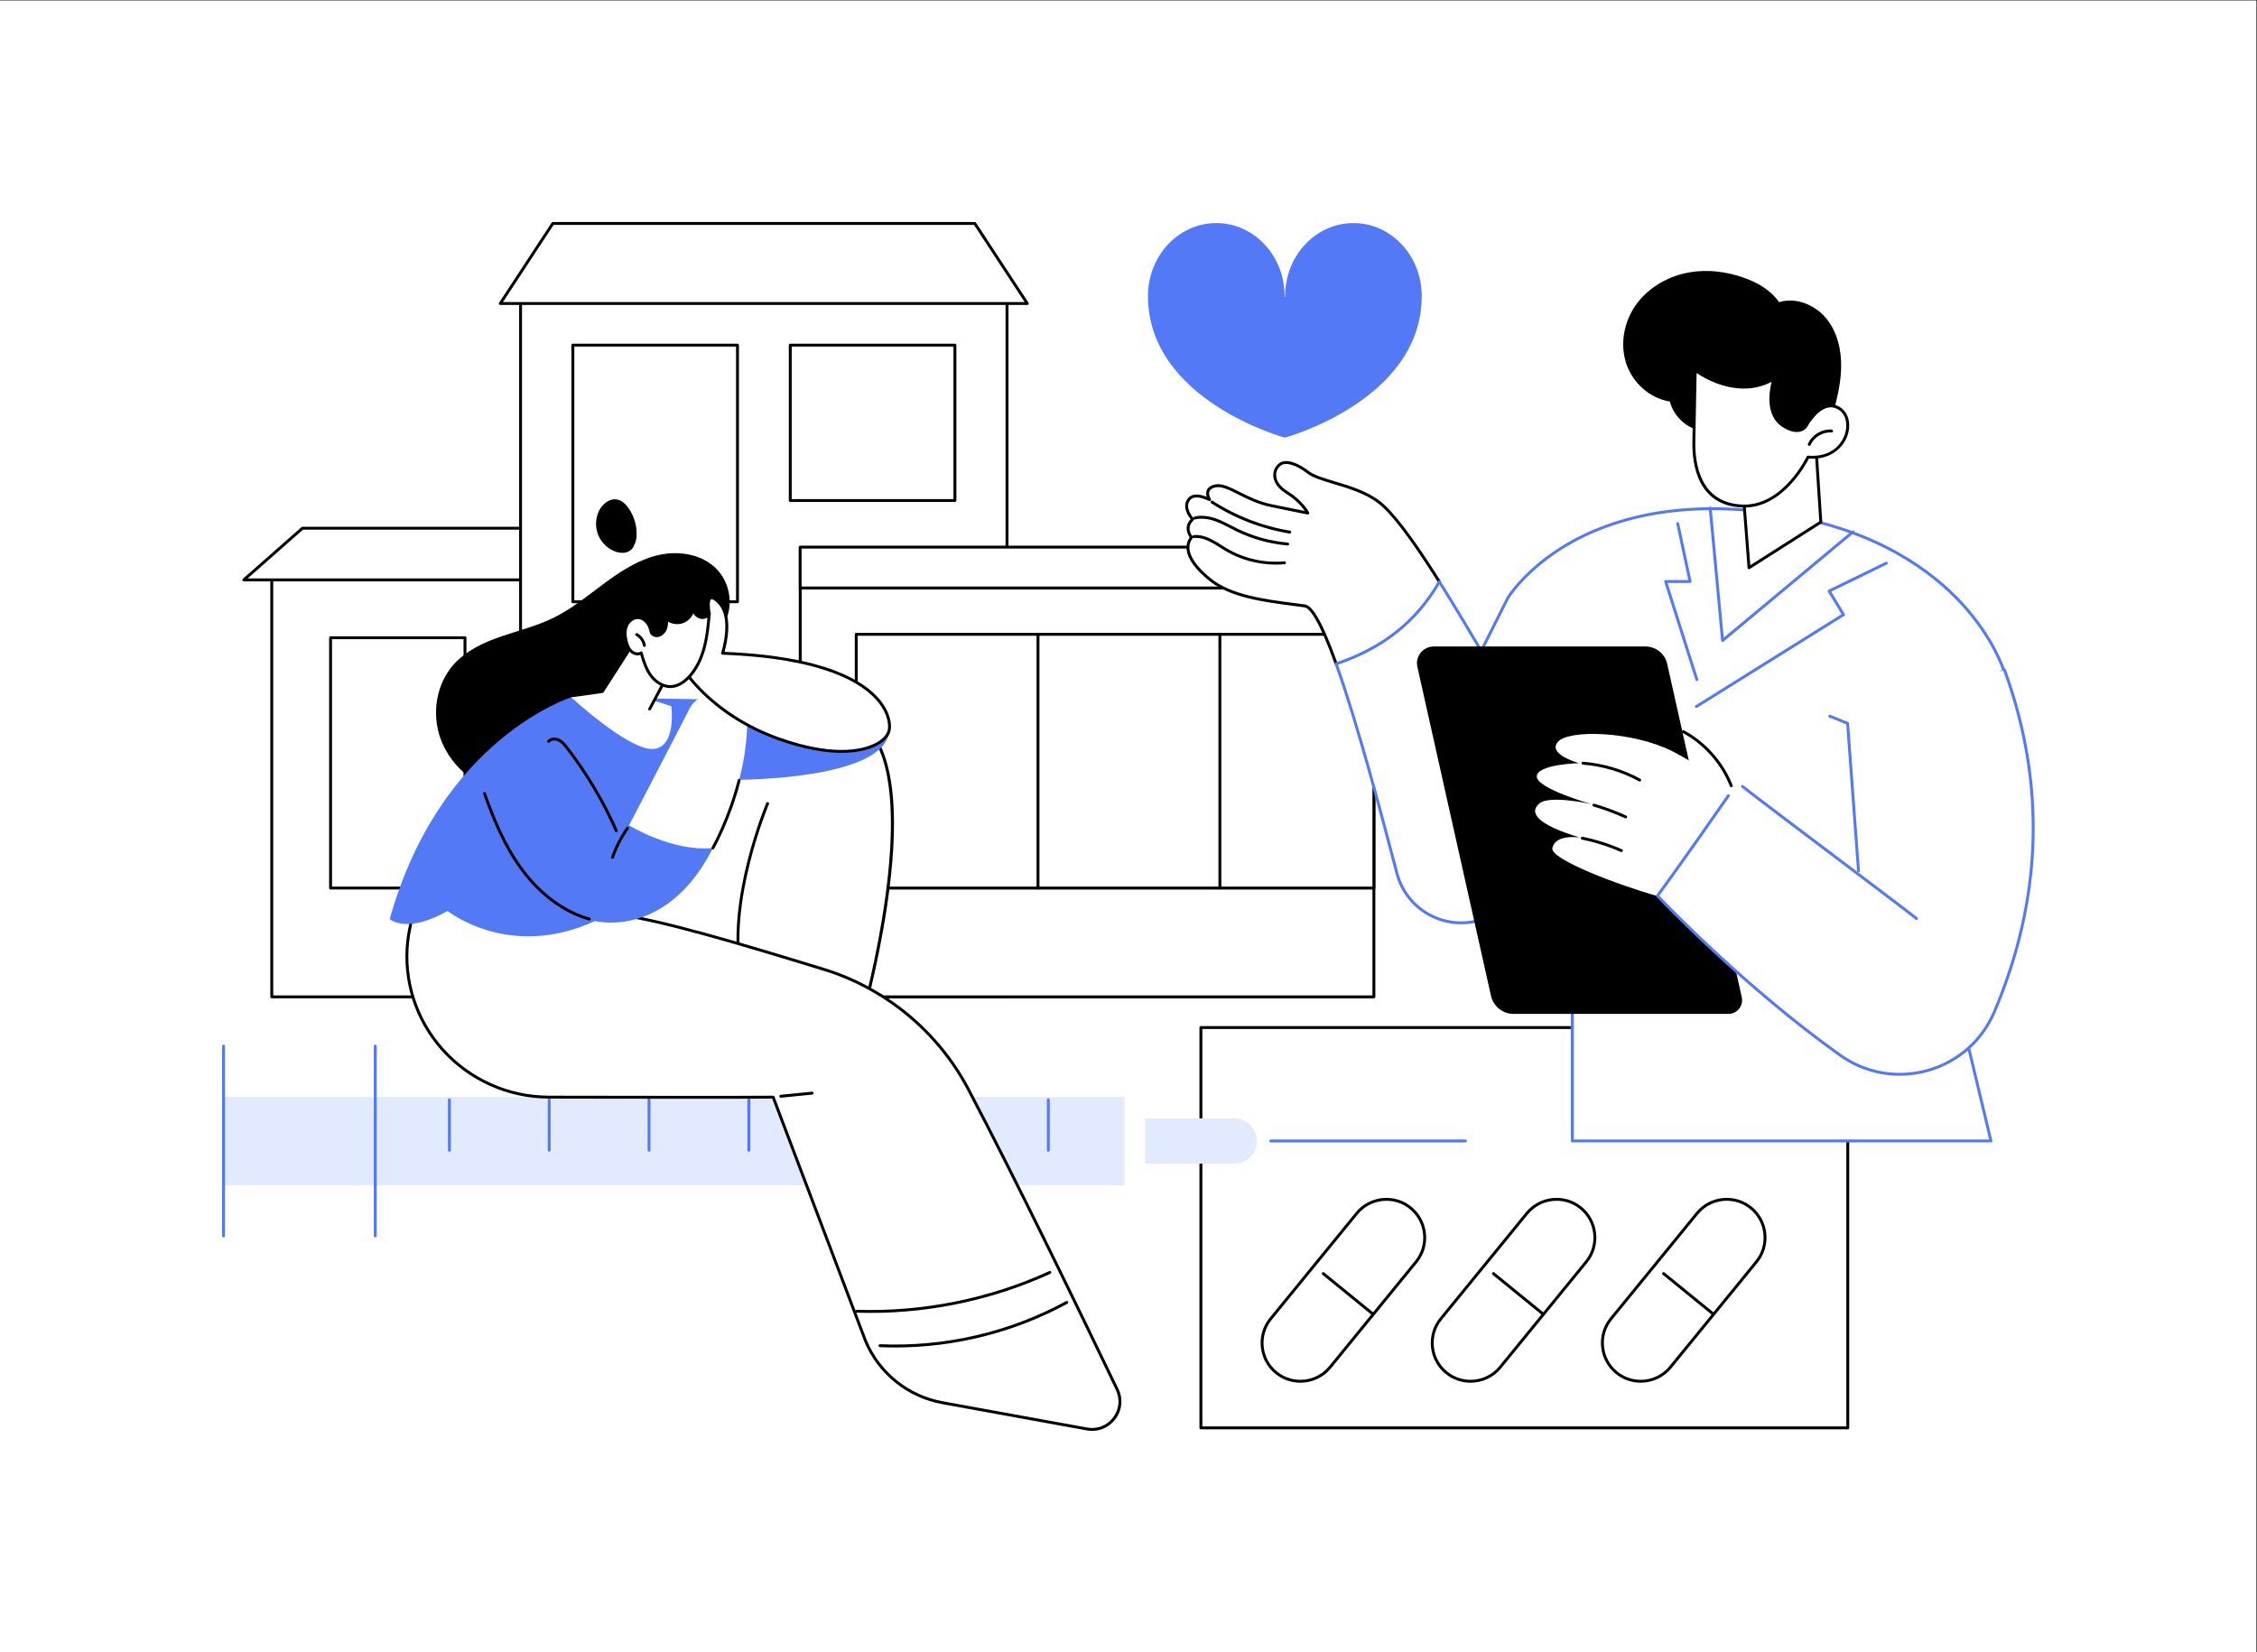 <?xml version="1.0" encoding="UTF-8" standalone="no"?> <svg xmlns:dc="http://purl.org/dc/elements/1.1/" xmlns:cc="http://creativecommons.org/ns#" xmlns:rdf="http://www.w3.org/1999/02/22-rdf-syntax-ns#" xmlns:svg="http://www.w3.org/2000/svg" xmlns="http://www.w3.org/2000/svg" viewBox="0 0 4553.333 3333.333" height="3333.333" width="4553.333" xml:space="preserve" id="svg2"><rect x="0" y="0" width="4553.333" height="3333.333" fill="#333333" stroke="none"/>  <defs id="defs6"></defs> <g transform="matrix(1.333,0,0,-1.333,0,3333.333)" id="g10"> <g transform="scale(0.1)" id="g12"> <g transform="scale(2.095)" id="g14"> <path id="path16" style="fill:#ffffff;fill-opacity:1;fill-rule:nonzero;stroke:none" d="M 16300,0 H 0 V 11932.6 H 16300 V 0"></path> </g> <g transform="scale(1.717)" id="g18"> <path id="path20" style="fill:#000000;fill-opacity:1;fill-rule:nonzero;stroke:none" d="m 10598.1,1989.62 h 5676.3 v 3503.62 h -5676.3 z m 5689.1,-25.63 h -5701.9 c -7,0 -12.8,5.71 -12.8,12.82 v 3529.25 c 0,7.1 5.8,12.81 12.8,12.81 h 5701.9 c 7.1,0 12.8,-5.71 12.8,-12.81 V 1976.81 c 0,-7.11 -5.7,-12.82 -12.8,-12.82"></path> </g> <path id="path22" style="fill:#ffffff;fill-opacity:1;fill-rule:nonzero;stroke:none" d="M 9961.46,9918 H 4113.07 v 6316.4 H 9961.46 V 9918"></path> <path id="path24" style="fill:#000000;fill-opacity:1;fill-rule:nonzero;stroke:none" d="m 4135.06,9940 h 5804.41 v 6272.4 H 4135.06 Z m 5826.41,-44 h -5848.4 c -12.16,0 -22,9.9 -22,22 v 6316.4 c 0,12.1 9.84,21.9 22,21.9 h 5848.4 c 12.15,0 21.99,-9.8 21.99,-21.9 V 9918 c 0,-12.1 -9.84,-22 -21.99,-22"></path> <path id="path26" style="fill:#ffffff;fill-opacity:1;fill-rule:nonzero;stroke:none" d="M 7037.27,11565 H 5003.03 v 3788.3 H 7037.27 V 11565"></path> <path id="path28" style="fill:#000000;fill-opacity:1;fill-rule:nonzero;stroke:none" d="m 5025.02,11587 h 1990.26 v 3744.3 H 5025.02 Z m 2012.26,-44 H 5003.03 c -12.16,0 -21.99,9.9 -21.99,22 v 3788.3 c 0,12.2 9.83,22 21.99,22 h 2034.25 c 12.15,0 21.99,-9.8 21.99,-22 V 11565 c 0,-12.1 -9.84,-22 -21.99,-22"></path> <g transform="scale(1.044)" id="g30"> <path id="path32" style="fill:#ffffff;fill-opacity:1;fill-rule:nonzero;stroke:none" d="M 8642.31,15550.7 H 3535.44 l 850.95,749.3 h 4255.92 v -749.3"></path> </g> <g transform="scale(1.045)" id="g34"> <path id="path36" style="fill:#000000;fill-opacity:1;fill-rule:nonzero;stroke:none" d="M 3586.61,15551.6 H 8610.1 v 706.3 H 4388.67 Z m 5044.53,-42.1 H 3530.87 c -8.75,0 -16.58,5.4 -19.68,13.6 -3.08,8.2 -0.79,17.5 5.79,23.2 l 849.83,748.4 c 3.84,3.4 8.8,5.3 13.91,5.3 h 4250.42 c 11.63,0 21.05,-9.4 21.05,-21 v -748.4 c 0,-11.7 -9.42,-21.1 -21.05,-21.1"></path> </g> <g transform="scale(1.259)" id="g38"> <path id="path40" style="fill:#ffffff;fill-opacity:1;fill-rule:nonzero;stroke:none" d="M 12108.7,7878.5 H 6259.55 V 16300 H 12108.7 V 7878.5"></path> </g> <g transform="scale(1.26)" id="g42"> <path id="path44" style="fill:#000000;fill-opacity:1;fill-rule:nonzero;stroke:none" d="M 6270.29,7887.52 H 12078.3 V 16265.1 H 6270.29 Z M 12095.8,7852.6 H 6252.84 c -9.65,0 -17.46,7.86 -17.46,17.46 v 8412.44 c 0,9.7 7.81,17.5 17.46,17.5 h 5842.96 c 9.6,0 17.4,-7.8 17.4,-17.5 V 7870.06 c 0,-9.6 -7.8,-17.46 -17.4,-17.46"></path> </g> <g transform="scale(1.214)" id="g46"> <path id="path48" style="fill:#ffffff;fill-opacity:1;fill-rule:nonzero;stroke:none" d="M 9196.68,13099.5 H 7143.57 V 16300 h 2053.11 v -3200.5"></path> </g> <g transform="scale(1.215)" id="g50"> <path id="path52" style="fill:#000000;fill-opacity:1;fill-rule:nonzero;stroke:none" d="m 7153.75,13103.1 h 2014.62 v 3160.7 H 7153.75 Z m 2032.72,-36.2 H 7135.65 c -10.01,0 -18.11,8.1 -18.11,18.1 v 3196.9 c 0,10 8.1,18.1 18.11,18.1 h 2050.82 c 10.04,0 18.11,-8.1 18.11,-18.1 V 13085 c 0,-10 -8.07,-18.1 -18.11,-18.1"></path> </g> <g transform="scale(1.214)" id="g54"> <path id="path56" style="fill:#ffffff;fill-opacity:1;fill-rule:nonzero;stroke:none" d="M 11907.9,14362 H 9854.82 v 1938 h 2053.08 v -1938"></path> </g> <g transform="scale(1.215)" id="g58"> <path id="path60" style="fill:#000000;fill-opacity:1;fill-rule:nonzero;stroke:none" d="m 9861.99,14364.2 h 2014.71 v 1899.6 H 9861.99 Z M 11894.8,14328 H 9843.88 c -9.95,0 -18.1,8.1 -18.1,18.1 v 1935.8 c 0,10 8.15,18.1 18.1,18.1 h 2050.92 c 10,0 18.1,-8.1 18.1,-18.1 v -1935.8 c 0,-10 -8.1,-18.1 -18.1,-18.1"></path> </g> <g transform="scale(1.327)" id="g62"> <path id="path64" style="fill:#ffffff;fill-opacity:1;fill-rule:nonzero;stroke:none" d="M 11120.2,16300 H 6306.64 l -599.49,-913.6 h 6012.55 l -599.5,913.6"></path> </g> <g transform="scale(1.328)" id="g66"> <path id="path68" style="fill:#000000;fill-opacity:1;fill-rule:nonzero;stroke:none" d="m 5732.03,15387.3 h 5945.07 l -577.1,879.6 H 6309.19 Z m 5975.77,-33.1 H 5701.36 c -6.09,0 -11.68,3.3 -14.58,8.7 -2.89,5.3 -2.62,11.8 0.73,16.9 l 598.88,912.7 c 3.06,4.7 8.27,7.5 13.85,7.5 h 4808.66 c 5.6,0 10.9,-2.8 13.9,-7.5 l 598.9,-912.7 c 3.3,-5.1 3.6,-11.6 0.7,-16.9 -2.9,-5.4 -8.5,-8.7 -14.6,-8.7"></path> </g> <path id="path70" style="fill:#ffffff;fill-opacity:1;fill-rule:nonzero;stroke:none" d="M 10973,9918 H 9180.84 v 3401.5 H 10973 V 9918"></path> <path id="path72" style="fill:#000000;fill-opacity:1;fill-rule:nonzero;stroke:none" d="M 9202.83,9940 H 10951 v 3357.5 H 9202.83 Z M 10973,9896 H 9180.83 c -12.15,0 -21.99,9.9 -21.99,22 v 3401.5 c 0,12.1 9.84,22 21.99,22 H 10973 c 12.2,0 22,-9.9 22,-22 V 9918 c 0,-12.1 -9.8,-22 -22,-22"></path> <g transform="scale(1.276)" id="g74"> <path id="path76" style="fill:#ffffff;fill-opacity:1;fill-rule:nonzero;stroke:none" d="M 16300,7774.63 H 9493.94 V 12627.1 H 16300 V 7774.63"></path> </g> <g transform="scale(1.277)" id="g78"> <path id="path80" style="fill:#000000;fill-opacity:1;fill-rule:nonzero;stroke:none" d="M 9501.13,7783.64 H 16265.5 V 12596.5 H 9501.13 Z m 6781.67,-34.45 H 9483.91 c -9.56,0 -17.23,7.75 -17.23,17.23 v 4847.28 c 0,9.6 7.67,17.3 17.23,17.3 h 6798.89 c 9.5,0 17.2,-7.7 17.2,-17.3 V 7766.42 c 0,-9.48 -7.7,-17.23 -17.2,-17.23"></path> </g> <g transform="scale(1.276)" id="g82"> <path id="path84" style="fill:#ffffff;fill-opacity:1;fill-rule:nonzero;stroke:none" d="M 16300,12627.1 H 9493.94 v 485.1 h 5940.96 l 865.1,-485.1"></path> </g> <g transform="scale(1.277)" id="g86"> <path id="path88" style="fill:#000000;fill-opacity:1;fill-rule:nonzero;stroke:none" d="m 9500.27,12629.8 h 6715.13 l -802.8,450.2 H 9500.27 Z m 6781.03,-34.4 H 9483.04 c -9.55,0 -17.22,7.7 -17.22,17.2 v 484.6 c 0,9.5 7.67,17.2 17.22,17.2 h 5934.16 c 3,0 5.8,-0.7 8.4,-2.2 l 864.1,-484.6 c 6.9,-3.8 10.3,-11.8 8.3,-19.4 -2,-7.6 -8.8,-12.8 -16.7,-12.8"></path> </g> <g transform="scale(1.276)" id="g90"> <path id="path92" style="fill:#ffffff;fill-opacity:1;fill-rule:nonzero;stroke:none" d="m 16300,9065.7 h -6141.4 v 3011 H 16300 v -3011"></path> </g> <g transform="scale(1.277)" id="g94"> <path id="path96" style="fill:#000000;fill-opacity:1;fill-rule:nonzero;stroke:none" d="m 10165.1,9073.35 h 6100.4 v 2973.35 h -6100.4 z m 6117.7,-34.46 h -6134.9 c -9.6,0 -17.3,7.76 -17.3,17.23 v 3007.78 c 0,9.6 7.7,17.3 17.3,17.3 h 6134.9 c 9.5,0 17.2,-7.7 17.2,-17.3 V 9056.12 c 0,-9.47 -7.7,-17.23 -17.2,-17.23"></path> </g> <path id="path98" style="fill:#000000;fill-opacity:1;fill-rule:nonzero;stroke:none" d="m 15709.5,11543 c -12.2,0 -22,9.9 -22,22 v 3841.1 c 0,12.2 9.8,22 22,22 12.1,0 22,-9.8 22,-22 V 11565 c 0,-12.1 -9.9,-22 -22,-22"></path> <g transform="scale(1.134)" id="g100"> <path id="path102" style="fill:#000000;fill-opacity:1;fill-rule:nonzero;stroke:none" d="m 16280.6,10180.4 c -10.8,0 -19.4,8.7 -19.4,19.4 v 3387.7 c 0,10.7 8.6,19.4 19.4,19.4 10.8,0 19.4,-8.7 19.4,-19.4 v -3387.7 c 0,-10.7 -8.6,-19.4 -19.4,-19.4"></path> </g> <g transform="scale(1.421)" id="g104"> <path id="path106" style="fill:#ffffff;fill-opacity:1;fill-rule:nonzero;stroke:none" d="m 16052.9,10222.4 c -259.1,388 -990.5,1746.4 -1363.9,2031.1 -241.7,184.2 -619.4,212.3 -756.6,318.4 -104.4,80.8 -225.6,130.8 -292.7,85.5 -78.5,-53.2 -101,-196 65.8,-299.3 166.9,-103.2 226.9,-222.1 226.9,-222.1 0,0 -101,19.2 -388.3,78.7 -287.2,59.5 -465.6,240 -599,210 -133.5,-29.9 -59.5,-145.5 -59.5,-145.5 -130.6,61.5 -211.9,49.5 -239.1,-34.2 -27.1,-83.7 58.9,-174.9 58.9,-174.9 -101.2,-95 -11.4,-193.3 -11.4,-193.3 -77,-93.6 -52.1,-249.1 197.6,-450.2 249.5,-201.2 680.3,-234.4 1007.5,-279.9 241.7,-33.6 719.4,-1846.94 983.3,-2849.85 111.2,-422.56 574.9,-643.2 973.7,-464.58 156.5,70.1 312.6,167.29 443.9,302.14 l -247.1,2087.99"></path> </g> <g transform="scale(1.338)" id="g108"> <path id="path110" style="fill:#000000;fill-opacity:1;fill-rule:nonzero;stroke:none" d="m 15113.6,11163.4 c -6.7,0 -13,4.2 -15.4,10.9 -186.6,519.3 -289.4,637.2 -342.8,644.6 -41.1,5.7 -83.6,11.3 -127.3,16.9 -334.4,43.4 -713.3,92.5 -950.6,283.8 -158.6,127.8 -244.6,247.1 -255.6,354.5 -5.2,50.1 7.1,96.9 35.4,136.3 -21.6,30.4 -70.9,118.7 10.4,206 -24.4,30.2 -81.1,111.3 -55.7,190 12.4,38.1 34.7,64.4 66.2,78.1 42,18.2 99.4,13 171.4,-15.2 -6.6,21.7 -10.1,49.2 0.5,75 13.1,31.8 43.7,53.3 91,63.9 78.8,17.7 166.7,-26.5 278.1,-82.4 102.9,-51.8 219.5,-110.5 364.9,-140.5 205,-42.5 321.3,-65.7 375,-76.3 -29.9,43.2 -96.9,125 -215.7,198.5 -120.7,74.7 -140.3,160.4 -141.2,204.9 -1.2,57.1 25.4,109.6 70.8,140.4 83.5,56.4 225.2,-10.2 330,-91.4 60.6,-46.9 169.1,-79.4 294.8,-117.1 169,-50.6 360.5,-108.1 508.4,-220.9 152.9,-116.5 378.2,-412.8 688.9,-905.9 4.9,-7.6 2.6,-17.8 -5,-22.6 -7.7,-4.9 -17.9,-2.6 -22.7,5.1 -308.6,489.7 -531.4,783.2 -681.1,897.3 -143.2,109.2 -331.7,165.7 -498,215.5 -128.7,38.7 -239.9,72 -305.4,122.6 -120.3,93.1 -234.7,128.6 -291.4,90.2 -36.3,-24.5 -57.4,-66.6 -56.4,-112.6 1.3,-65.2 45.9,-128.3 125.6,-177.6 179.1,-110.8 244.2,-237.1 246.9,-242.4 2.9,-5.6 2.3,-12.3 -1.5,-17.3 -3.8,-5 -10.1,-7.4 -16.2,-6.2 -1.1,0.2 -110.9,21.1 -412.5,83.6 -149.6,31 -273.5,93.2 -373,143.3 -105.4,53 -188.7,94.8 -256.2,79.7 -36.1,-8.1 -58.9,-22.9 -67.6,-44.1 -15.4,-37.3 14.4,-85.1 14.7,-85.5 4,-6.2 3.4,-14.2 -1.5,-19.7 -4.8,-5.5 -12.7,-7.2 -19.3,-4 -81.4,38.3 -143.1,48.9 -183.2,31.5 -22.8,-9.9 -38.5,-28.9 -48,-58.1 -25.5,-78.6 57.9,-168.4 58.8,-169.3 3,-3.2 4.5,-7.5 4.5,-11.8 -0.2,-4.4 -2.1,-8.5 -5.3,-11.5 -94.3,-88.7 -14.5,-178.3 -11.1,-182.1 5.5,-6 5.8,-15.2 0.6,-21.5 -28.8,-35 -41,-76.3 -36.2,-122.6 9.9,-96.9 94.1,-211.8 243.6,-332.3 230,-185.4 604.1,-233.9 934.2,-276.7 43.7,-5.7 86.4,-11.2 127.5,-16.9 58.7,-8.2 160.9,-86.1 369.2,-666.1 3.1,-8.5 -1.3,-17.9 -9.9,-21 -1.8,-0.7 -3.7,-1 -5.6,-1"></path> </g> <g transform="scale(1.422)" id="g112"> <path id="path114" style="fill:#5479f7;fill-opacity:1;fill-rule:nonzero;stroke:none" d="m 14240.4,10509.6 c 224.7,-629.42 475.8,-1583.75 642.5,-2216.9 51.7,-196.38 186.3,-359.29 369.5,-446.9 183.7,-87.82 395.9,-90.42 581.9,-7.03 171.7,76.92 317.6,175.56 433.6,293.27 L 16022.3,10207 c -70.5,106 -175.7,282.8 -297.2,487.3 -123.6,208 -263.3,442.8 -405.4,669.1 -241.1,-408.6 -594.5,-688.2 -1079.3,-853.8 z m 1310.4,-2762.52 c -106.6,0 -213.1,23.63 -311.8,70.81 -191.3,91.54 -332.1,261.76 -386.1,466.93 -167.8,637.65 -421.3,1601.27 -646.9,2229.18 -1.4,3.9 -1.2,8.2 0.6,12 1.9,3.7 5.1,6.5 9,7.9 493.8,165.4 850.4,449 1090.2,867.1 2.7,4.7 7.7,7.6 13.1,7.7 5.2,0.5 10.5,-2.6 13.3,-7.2 147.1,-233.2 291.8,-476.6 419.4,-691.4 122.6,-206 228.4,-384.1 298.5,-489.1 1.4,-2 2.3,-4.3 2.5,-6.7 l 246.8,-2085.99 c 0.6,-4.64 -1,-9.28 -4.3,-12.59 -119.5,-122.83 -270.3,-225.55 -448.1,-305.22 -94.5,-42.32 -195.4,-63.42 -296.2,-63.42"></path> </g> <g transform="scale(1.194)" id="g116"> <path id="path118" style="fill:#000000;fill-opacity:1;fill-rule:nonzero;stroke:none" d="m 16171.1,13786 c -224.1,0 -448.2,60.6 -641.2,174.9 -23.5,13.9 -46.9,28.8 -69.5,43.2 -38.8,24.8 -79.1,50.5 -120.6,71.4 -74.5,37.5 -143.3,53.6 -204.6,47.6 -9.8,-1.1 -19.1,6.4 -20.1,16.5 -1,10.2 6.5,19.2 16.6,20.2 68.2,6.7 143.9,-10.7 224.7,-51.4 43.1,-21.8 84.2,-47.9 123.9,-73.2 22.3,-14.3 45.4,-29 68.5,-42.6 218.2,-129.3 477.6,-187.9 730.3,-164.9 10.3,1 19.1,-6.6 20,-16.7 0.9,-10.1 -6.6,-19.1 -16.8,-20 -36.9,-3.4 -74.1,-5 -111.2,-5"></path> </g> <g transform="scale(1.197)" id="g120"> <path id="path122" style="fill:#000000;fill-opacity:1;fill-rule:nonzero;stroke:none" d="m 16280.9,13993.5 c -0.5,0 -1.1,0 -1.6,0.1 -226.5,19.3 -444.8,79.7 -649,179.4 -26.4,13 -52.5,26.5 -78.6,40 -56.1,29.1 -114.1,59.2 -173.6,81.6 -99,37.3 -188.3,46.9 -265.5,28.6 -9.9,-2.3 -19.8,3.8 -22.2,13.6 -2.3,9.9 3.8,19.8 13.6,22.2 84.5,20 181.2,9.9 287,-30 61.6,-23.2 120.6,-53.7 177.6,-83.3 25.9,-13.4 51.7,-26.8 77.8,-39.6 200.1,-97.7 414.1,-156.9 636,-175.9 10.2,-0.9 17.6,-9.8 16.8,-19.9 -0.9,-9.6 -8.9,-16.8 -18.3,-16.8"></path> </g> <g transform="scale(1.199)" id="g124"> <path id="path126" style="fill:#000000;fill-opacity:1;fill-rule:nonzero;stroke:none" d="m 16280.2,14120.6 c -1,0 -2,0.1 -2.9,0.2 -349.6,56.9 -691.3,188.8 -988.5,381.5 -8.5,5.5 -10.9,16.9 -5.3,25.4 5.5,8.5 16.8,10.9 25.4,5.4 292.8,-190 629.7,-320 974.3,-376 10,-1.7 16.8,-11.1 15.1,-21.1 -1.5,-9 -9.2,-15.4 -18.1,-15.4"></path> </g> <g transform="scale(1.848)" id="g128"> <path id="path130" style="fill:#ffffff;fill-opacity:1;fill-rule:nonzero;stroke:none" d="M 16300,4185.66 H 12872.8 V 5967.22 L 15922.5,5763.57 16300,4185.66"></path> </g> <g transform="scale(1.85)" id="g132"> <path id="path134" style="fill:#5479f7;fill-opacity:1;fill-rule:nonzero;stroke:none" d="m 12874.9,4194.36 h 3397.6 l -371.7,1553.51 -3025.9,202.09 z m 3412.7,-23.79 H 12863 c -6.6,0 -11.9,5.3 -11.9,11.89 v 1780.21 c 0,3.3 1.3,6.43 3.8,8.7 2.3,2.28 5.6,3.36 8.9,3.19 l 3047.3,-203.55 c 5.2,-0.32 9.6,-4 10.8,-9.08 l 377.2,-1576.71 c 0.9,-3.57 0,-7.3 -2.2,-10.11 -2.3,-2.86 -5.7,-4.54 -9.3,-4.54"></path> </g> <g transform="scale(1.861)" id="g136"> <path id="path138" style="fill:#ffffff;fill-opacity:1;fill-rule:nonzero;stroke:none" d="m 16300,7985.06 c 0,0 -306.9,1024.53 -1795.9,1268.32 -1667.1,272.93 -2238.7,-676.8 -2238.7,-676.8 l -510.7,-1017.75 851.5,-1259.01 288,739.12 V 5781.86 c 0,0 2593.7,-123.48 2594.5,-119.51 l 404.1,1077.07 407.2,1245.64"></path> </g> <g transform="scale(1.862)" id="g140"> <path id="path142" style="fill:#5479f7;fill-opacity:1;fill-rule:nonzero;stroke:none" d="m 12895.9,5788.6 c 846.6,-40.32 2405.9,-113.83 2566.6,-118.71 l -273.1,1589.9 c -0.8,4.62 1.2,9.29 5.1,11.87 l 1078.7,712.03 c -15.8,46.12 -102.8,277.67 -334.9,530.45 -238.4,259.52 -683,595.15 -1447.5,720.32 -857,140.31 -1416.7,-50.05 -1735.3,-234.43 -344.4,-199.32 -488.2,-433.92 -489.6,-436.26 l -506.8,-1009.95 834.5,-1233.66 279.5,717.56 c 2,5.26 7.5,8.38 13.1,7.3 5.6,-1.07 9.7,-5.9 9.7,-11.6 z m 2574.7,-142.44 c -5.6,0 -13.3,0.26 -23.7,0.64 -19,0.7 -47,1.82 -82.4,3.33 -71,2.95 -172.3,7.46 -293.9,12.94 -243.1,11.06 -567.1,26.09 -891.2,41.29 -648,30.33 -1295.9,61.16 -1295.9,61.16 -6.3,0.32 -11.2,5.52 -11.2,11.81 v 1193.22 l -264.9,-679.97 c -1.6,-4.08 -5.4,-6.93 -9.7,-7.41 -4.4,-0.48 -8.6,1.45 -11.1,5.1 l -850.9,1258.03 c -2.4,3.55 -2.7,8.11 -0.7,11.92 l 510.3,1016.93 c 1.8,3.2 148.8,242.99 498.4,445.32 321.9,186.32 887,378.7 1750.9,237.31 771.9,-126.39 1221.1,-466.02 1462,-728.68 261.5,-285.08 341.1,-544.29 342,-546.86 1.4,-5 -0.5,-10.42 -4.9,-13.27 l -1079.8,-712.77 274.3,-1596.3 c 0.3,-1.39 0.2,-2.9 0,-4.35 -1.5,-7.41 -2.3,-9.39 -17.6,-9.39"></path> </g> <g transform="scale(1.619)" id="g144"> <path id="path146" style="fill:#000000;fill-opacity:1;fill-rule:nonzero;stroke:none" d="m 14148.6,5966.8 h 2008.8 c 81.8,0 142.6,75.89 124.8,155.8 l -697.3,3117.06 c -21.2,94.58 -105.2,161.83 -202.1,161.83 h -1980.6 c -100,0 -174.3,-92.75 -152.5,-190.42 l 688,-3075.32 c 22.1,-98.74 109.8,-168.95 210.9,-168.95"></path> </g> <g transform="scale(1.909)" id="g148"> <path id="path150" style="fill:#ffffff;fill-opacity:1;fill-rule:nonzero;stroke:none" d="m 15889,7783.7 -1253.6,-287.25 96.1,-1303.11 c 0,0 -1148.2,785.23 -1470.1,948.03 -322,162.79 -827.3,175.05 -911.1,75.16 -83.8,-99.94 168.6,-167.77 168.6,-167.77 0,0 -332.5,-9.06 -335.3,-105.29 -2.7,-96.22 433.3,-219.68 433.3,-219.68 0,0 -329.3,74.54 -412.4,5.24 -83.2,-69.35 -29.8,-164.58 320.5,-270.33 0,0 -196.6,31.37 -217.9,-85.44 -16,-87.21 528.3,-293.54 830.4,-377.82 0,0 661.3,-703.04 1447.6,-1263.2 424.3,-302.23 1019.3,-135.82 1222.8,343.72 270,635.9 492.1,1580.16 81.1,2707.74"></path> </g> <g transform="scale(1.901)" id="g152"> <path id="path154" style="fill:#5479f7;fill-opacity:1;fill-rule:nonzero;stroke:none" d="m 15124.3,4588.99 c -170.6,0 -338.5,52.82 -481.5,154.73 -781.7,556.84 -1449,1263.2 -1455.7,1270.25 -3.9,4.11 -4.2,10.31 -0.9,14.84 2,2.63 200,270.74 564.6,796.85 3.6,5.26 10.9,6.58 16.1,2.95 5.3,-3.68 6.6,-10.89 2.9,-16.1 -330.5,-476.87 -524.2,-741.93 -559.2,-789.65 71.5,-74.97 707.5,-734.51 1445.6,-1260.31 200.8,-142.99 451.7,-186.61 688.6,-119.79 236.1,66.66 426.5,234.38 522.3,460.14 381.8,899.34 409.1,1811.52 81.1,2711.23 -2.1,6.05 0.9,12.68 6.9,14.83 6,2.22 12.7,-0.89 14.9,-6.89 330,-905.39 302.6,-1823.3 -81.6,-2728.17 -98.6,-232.28 -294.4,-404.84 -537.2,-473.4 -74.9,-21.15 -151.2,-31.51 -226.9,-31.51"></path> </g> <g transform="scale(1.524)" id="g156"> <path id="path158" style="fill:#000000;fill-opacity:1;fill-rule:nonzero;stroke:none" d="m 16283.5,8646.51 c -2.4,0 -4.8,0.59 -6.9,1.84 -170.6,93.39 -363.1,150.68 -557,165.64 -8,0.66 -13.9,7.55 -13.3,15.56 0.6,7.87 7.4,13.84 15.5,13.26 198,-15.3 394.6,-73.77 568.6,-169.19 7,-3.81 9.6,-12.6 5.7,-19.56 -2.6,-4.79 -7.5,-7.55 -12.6,-7.55"></path> </g> <g transform="scale(1.511)" id="g160"> <path id="path162" style="fill:#000000;fill-opacity:1;fill-rule:nonzero;stroke:none" d="m 16283.5,8351.51 c -2.1,0 -4.1,0.4 -6.1,1.33 -102.3,46.71 -208.9,86.34 -316.9,117.64 -7.7,2.25 -12.2,10.32 -9.9,18 2.2,7.74 10.3,12.11 18,9.92 109.3,-31.69 217.3,-71.79 320.9,-119.1 7.3,-3.37 10.5,-11.97 7.2,-19.32 -2.5,-5.36 -7.7,-8.47 -13.2,-8.47"></path> </g> <g transform="scale(1.507)" id="g164"> <path id="path166" style="fill:#000000;fill-opacity:1;fill-rule:nonzero;stroke:none" d="m 16283.3,8035.53 c -1.9,0 -3.9,0.4 -5.8,1.2 -124.9,55.07 -256.1,96.75 -389.9,123.89 -7.8,1.59 -13,9.29 -11.4,17.18 1.6,7.9 9.3,12.94 17.2,11.42 135.9,-27.54 269,-69.88 395.9,-125.75 7.3,-3.25 10.7,-11.88 7.4,-19.24 -2.4,-5.45 -7.7,-8.7 -13.4,-8.7"></path> </g> <g transform="scale(1.781)" id="g168"> <path id="path170" style="fill:#5479f7;fill-opacity:1;fill-rule:nonzero;stroke:none" d="m 16286.1,6221.81 c -2.7,0 -5.5,0.9 -7.7,2.69 -79.2,63.5 -414.7,316.56 -739.2,561.24 -324.7,244.79 -660.4,497.96 -739.8,561.68 -5.3,4.27 -6.2,12.02 -1.9,17.35 4.2,5.28 12.1,6.12 17.3,1.91 79.2,-63.5 414.7,-316.55 739.2,-561.23 324.7,-244.8 660.4,-497.91 739.8,-561.63 5.4,-4.27 6.2,-12.07 1.9,-17.41 -2.4,-3.03 -6,-4.6 -9.6,-4.6"></path> </g> <g transform="scale(1.609)" id="g172"> <path id="path174" style="fill:#000000;fill-opacity:1;fill-rule:nonzero;stroke:none" d="m 16284.5,8136.11 c -5.4,0 -10.6,3.36 -12.7,8.7 -82.9,211.5 -245.1,394.67 -444.9,502.53 -6.7,3.54 -9.2,11.87 -5.6,18.45 3.6,6.65 11.9,9.2 18.5,5.59 205.5,-110.9 372.3,-299.16 457.5,-516.56 2.7,-7.03 -0.8,-14.98 -7.7,-17.71 -1.7,-0.69 -3.4,-1 -5.1,-1"></path> </g> <g transform="scale(1.727)" id="g176"> <path id="path178" style="fill:#5479f7;fill-opacity:1;fill-rule:nonzero;stroke:none" d="m 16286.8,6834.45 c -6.6,0 -12.2,5.1 -12.7,11.82 l -94.8,1284.91 -148.9,59.82 c -6.5,2.61 -9.7,10.02 -7,16.56 2.6,6.55 10,9.67 16.5,7.07 l 156.2,-62.78 c 4.5,-1.79 7.6,-6.02 7.9,-10.88 l 95.5,-1292.85 c 0.5,-7.01 -4.8,-13.15 -11.8,-13.61 -0.3,-0.06 -0.6,-0.06 -0.9,-0.06"></path> </g> <g transform="scale(1.722)" id="g180"> <path id="path182" style="fill:#5479f7;fill-opacity:1;fill-rule:nonzero;stroke:none" d="m 15139.6,8879.16 c -1.7,0 -3.3,0.31 -4.9,0.96 -4.4,1.81 -7.4,5.9 -7.8,10.63 L 15018,10054.8 c -0.6,7 4.6,13.2 11.6,13.9 7,0.6 13.2,-4.5 13.9,-11.5 l 106.6,-1139.92 1127.4,939.45 c 5.4,4.51 13.5,3.77 18,-1.64 4.5,-5.42 3.8,-13.48 -1.7,-18 l -1146,-954.97 c -2.4,-1.95 -5.3,-2.96 -8.2,-2.96"></path> </g> <g transform="scale(1.753)" id="g184"> <path id="path186" style="fill:#5479f7;fill-opacity:1;fill-rule:nonzero;stroke:none" d="m 14645.6,8152.05 c -4.2,0 -8.2,2.11 -10.6,5.94 -3.7,5.87 -1.9,13.57 4,17.27 l 1259.8,786.84 -117.4,193.2 c -1.9,3.02 -2.3,6.66 -1.4,10.05 1.1,3.39 3.5,6.19 6.6,7.74 l 493.6,240.8 c 6.3,3.05 13.8,0.45 16.8,-5.77 3,-6.22 0.4,-13.73 -5.8,-16.77 l -481.2,-234.78 116.7,-192.03 c 3.6,-5.87 1.8,-13.51 -4,-17.16 l -1270.4,-793.39 c -2.1,-1.31 -4.4,-1.94 -6.7,-1.94"></path> </g> <g transform="scale(1.577)" id="g188"> <path id="path190" style="fill:#5479f7;fill-opacity:1;fill-rule:nonzero;stroke:none" d="m 16284.3,9320.59 c -5.9,0 -11.4,3.74 -13.2,9.7 l -299.2,941.11 c -1.3,4.2 -0.6,8.9 2.1,12.5 2.6,3.5 6.8,5.7 11.2,5.7 h 217.2 l -114.9,539 c -1.7,7.5 3.2,14.9 10.7,16.5 7.5,1.8 14.9,-3.2 16.6,-10.7 l 118.4,-555.9 c 0.9,-4.1 -0.1,-8.4 -2.8,-11.7 -2.6,-3.2 -6.6,-5.1 -10.8,-5.1 h -215.3 l 293.4,-922.97 c 2.3,-7.36 -1.8,-15.16 -9.1,-17.51 -1.4,-0.44 -2.9,-0.63 -4.3,-0.63"></path> </g> <g transform="scale(1.71)" id="g192"> <path id="path194" style="fill:#000000;fill-opacity:1;fill-rule:nonzero;stroke:none" d="m 16206,10898.8 c 41.8,151.3 84,304.4 89,461.4 5,157 -30.7,320.6 -129.8,442.7 -99,122 -269.4,192.6 -419.5,146.3 -70.7,103.4 -184.6,169.8 -302.2,212.9 -168.4,61.8 -354.1,82 -529.3,43 -175.1,-38.9 -338.3,-139.5 -440.2,-287 -101.8,-147.5 -137.5,-342.2 -81,-512.4 56.4,-170.3 208.5,-308.7 385.9,-335.9 29.6,-115.3 121.8,-212.6 235.4,-248.3 113.7,-35.8 244.9,-8.8 335.1,68.8 95.7,-165 282.5,-277.8 473.2,-269.5 190.6,8.2 383.4,278 383.4,278"></path> </g> <g transform="scale(1.69)" id="g196"> <path id="path198" style="fill:#ffffff;fill-opacity:1;fill-rule:nonzero;stroke:none" d="m 16247.2,10930.6 52.8,-813.3 -642.6,-408.85 -57.1,735.35 646.9,486.8"></path> </g> <g transform="scale(1.692)" id="g200"> <path id="path202" style="fill:#000000;fill-opacity:1;fill-rule:nonzero;stroke:none" d="m 15601.1,10429.2 54.7,-706.08 617.4,392.78 -50.7,780.9 z m 43.5,-741.67 c -2,0 -4,0.46 -5.9,1.37 -4,2.05 -6.8,6.08 -7.1,10.63 l -56.9,734.77 c -0.4,4.4 1.6,8.7 5.1,11.4 l 646.3,486.3 c 3.8,2.9 8.9,3.4 13.2,1.4 4.4,-1.9 7.3,-6.2 7.6,-10.9 l 52.8,-812.6 c 0.3,-4.7 -2,-9.3 -6,-11.8 l -642.1,-408.53 c -2.2,-1.35 -4.6,-2.04 -7,-2.04"></path> </g> <g transform="scale(1.724)" id="g204"> <path id="path206" style="fill:#ffffff;fill-opacity:1;fill-rule:nonzero;stroke:none" d="m 15850.6,10761.8 c 0,0 133.2,250.6 291.3,155.2 158.1,-95.4 67.1,-456.8 -273.6,-427.8 0,0 -208.3,-443.5 -575.1,-429.5 -366.8,13.9 -430.8,340.3 -427,566.8 3.8,226.4 12.1,624.8 12.1,624.8 0,0 354.5,-276.3 691.1,-75.1 0,0 -98.9,-298.3 83.2,-412.8 145.7,-91.7 198,-1.6 198,-1.6"></path> </g> <g transform="scale(1.719)" id="g208"> <path id="path210" style="fill:#000000;fill-opacity:1;fill-rule:nonzero;stroke:none" d="m 15900.5,10795.6 h 0.1 z m -963.2,466.7 c -1.8,-89.9 -8.3,-410.1 -11.5,-602.6 -3.4,-201.5 46.1,-541.5 416,-555.6 5.4,-0.2 10.8,-0.3 16.2,-0.3 345.2,0 546.5,419.5 548.5,423.8 2.3,4.9 7.5,7.8 12.7,7.3 188,-16 290.6,87.6 323.8,189.9 29,89.2 5.5,177.9 -57,215.6 -32.4,19.5 -66.2,24.7 -100.6,15.2 -99,-27.4 -173,-164.6 -173.7,-166 -0.1,-0.1 -0.1,-0.2 -0.2,-0.4 -0.7,-1.3 -19,-31.9 -61.9,-42.5 -43.6,-10.8 -95.7,2.6 -154.6,39.7 -155.9,98.1 -117.8,317.7 -97.4,398.7 -286.8,-150 -581.7,24.3 -660.3,77.2 z m 420.8,-1184.1 c -5.8,0 -11.5,0.1 -17.3,0.3 -391.6,14.9 -444.1,370.8 -440.6,581.6 3.7,224.6 11.9,622.9 12.1,626.9 0,4.8 2.9,9.2 7.2,11.2 4.4,2.1 9.6,1.6 13.4,-1.4 3.5,-2.7 352.9,-269.4 678.9,-74.4 4.6,2.7 10.4,2.3 14.5,-1 4.2,-3.4 5.9,-9 4.2,-14.1 -1,-2.8 -93.9,-291 78.1,-399.2 52.1,-32.8 98.7,-45.4 134.8,-36.6 30.9,7.7 44.8,28.8 45.9,30.4 5.1,9.5 81.2,148.5 189.3,178.3 41.4,11.5 82,5.4 120.6,-17.9 72.8,-43.9 100.8,-144.8 68.1,-245.4 -34.1,-105 -143.9,-221.2 -341.6,-208.1 -30.4,-59.5 -233.5,-430.6 -567.6,-430.6"></path> </g> <g transform="scale(1.702)" id="g212"> <path id="path214" style="fill:#000000;fill-opacity:1;fill-rule:nonzero;stroke:none" d="m 16088.4,10727.1 c -1.8,0 -3.5,0.4 -5.2,1.1 -6.5,2.9 -9.5,10.5 -6.7,17.1 35.1,79.9 123.8,133.6 211,127 7.2,-0.5 12.5,-6.7 12,-13.9 -0.6,-7.1 -6.6,-12.5 -13.9,-11.9 -76.7,5.7 -154.6,-41.4 -185.4,-111.6 -2.2,-4.9 -6.9,-7.8 -11.8,-7.8"></path> </g> <g transform="scale(1.327)" id="g216"> <path id="path218" style="fill:#5479f7;fill-opacity:1;fill-rule:nonzero;stroke:none" d="m 15435.9,16300 c -430.2,0 -779,-372.6 -779,-832.3 0,-4 -1.2,-11.3 -3,-20.9 -1.8,9.6 -3,16.9 -3,20.9 0,459.7 -348.8,832.3 -779,832.3 -430.4,0 -779.1,-372.6 -779.1,-832.3 0,-1190.2 1558.1,-1614.6 1558.1,-1614.6 0,0 1.2,1.5 3,4.3 1.8,-2.8 3,-4.3 3,-4.3 0,0 1558.2,424.4 1558.2,1614.6 0,459.7 -348.8,832.3 -779.2,832.3"></path> </g> <g transform="scale(1.044)" id="g220"> <path id="path222" style="fill:#e2eaff;fill-opacity:1;fill-rule:nonzero;stroke:none" d="M 16300,6769.8 H 3240.22 V 8049.72 H 16300 V 6769.8"></path> </g> <path id="path224" style="fill:#5479f7;fill-opacity:1;fill-rule:nonzero;stroke:none" d="m 5679.06,6277.1 c -12.16,0 -22,9.9 -22,22 v 2874.1 c 0,12.2 9.84,22 22,22 12.16,0 21.99,-9.8 21.99,-22 V 6299.1 c 0,-12.1 -9.83,-22 -21.99,-22"></path> <path id="path226" style="fill:#5479f7;fill-opacity:1;fill-rule:nonzero;stroke:none" d="m 3382.95,6277.1 c -12.14,0 -21.99,9.9 -21.99,22 v 2874.1 c 0,12.2 9.85,22 21.99,22 12.15,0 22,-9.8 22,-22 V 6299.1 c 0,-12.1 -9.85,-22 -22,-22"></path> <g transform="scale(1.167)" id="g228"> <path id="path230" style="fill:#e2eaff;fill-opacity:1;fill-rule:nonzero;stroke:none" d="M 16007,6922.24 H 14848.6 V 6336.36 H 16007 c 161.8,0 293,131.2 293,292.98 v 0 c 0,161.79 -131.2,292.9 -293,292.9"></path> </g> <g transform="scale(1.362)" id="g232"> <path id="path234" style="fill:#5479f7;fill-opacity:1;fill-rule:nonzero;stroke:none" d="m 16283.8,5664.54 h -2163.7 c -8.9,0 -16.2,7.2 -16.2,16.15 0,8.89 7.3,16.16 16.2,16.16 h 2163.7 c 9,0 16.2,-7.27 16.2,-16.16 0,-8.95 -7.2,-16.15 -16.2,-16.15"></path> </g> <path id="path236" style="fill:#5479f7;fill-opacity:1;fill-rule:nonzero;stroke:none" d="m 6801.17,7574.5 c -12.16,0 -21.99,9.8 -21.99,22 v 764.3 c 0,12.2 9.83,22 21.99,22 12.16,0 22,-9.8 22,-22 v -764.3 c 0,-12.2 -9.84,-22 -22,-22"></path> <path id="path238" style="fill:#5479f7;fill-opacity:1;fill-rule:nonzero;stroke:none" d="m 8311.94,7574.5 c -12.15,0 -21.99,9.8 -21.99,22 v 764.3 c 0,12.2 9.84,22 21.99,22 12.16,0 22,-9.8 22,-22 v -764.3 c 0,-12.2 -9.84,-22 -22,-22"></path> <path id="path240" style="fill:#5479f7;fill-opacity:1;fill-rule:nonzero;stroke:none" d="m 9822.73,7574.5 c -12.16,0 -21.99,9.8 -21.99,22 v 764.3 c 0,12.2 9.83,22 21.99,22 12.16,0 22,-9.8 22,-22 v -764.3 c 0,-12.2 -9.84,-22 -22,-22"></path> <path id="path242" style="fill:#5479f7;fill-opacity:1;fill-rule:nonzero;stroke:none" d="m 11333.5,7574.5 c -12.2,0 -22,9.8 -22,22 v 764.3 c 0,12.2 9.8,22 22,22 12.2,0 22,-9.8 22,-22 v -764.3 c 0,-12.2 -9.8,-22 -22,-22"></path> <path id="path244" style="fill:#5479f7;fill-opacity:1;fill-rule:nonzero;stroke:none" d="m 12844.3,7574.5 c -12.2,0 -22,9.8 -22,22 v 764.3 c 0,12.2 9.8,22 22,22 12.1,0 22,-9.8 22,-22 v -764.3 c 0,-12.2 -9.9,-22 -22,-22"></path> <path id="path246" style="fill:#5479f7;fill-opacity:1;fill-rule:nonzero;stroke:none" d="m 14355.1,7574.5 c -12.2,0 -22,9.8 -22,22 v 764.3 c 0,12.2 9.8,22 22,22 12.1,0 22,-9.8 22,-22 v -764.3 c 0,-12.2 -9.9,-22 -22,-22"></path> <path id="path248" style="fill:#5479f7;fill-opacity:1;fill-rule:nonzero;stroke:none" d="m 15865.8,7574.5 c -12.1,0 -21.9,9.8 -21.9,22 v 764.3 c 0,12.2 9.8,22 21.9,22 12.2,0 22,-9.8 22,-22 v -764.3 c 0,-12.2 -9.8,-22 -22,-22"></path> <path id="path250" style="fill:#ffffff;fill-opacity:1;fill-rule:nonzero;stroke:none" d="m 9425.13,11978.6 c 0,0 1460.87,2362.7 3189.87,2236.7 1729.1,-125.9 412.1,-4687.1 412.1,-4687.1 l -4234.58,911.1 632.61,1539.3"></path> <path id="path252" style="fill:#000000;fill-opacity:1;fill-rule:nonzero;stroke:none" d="m 8822.88,10455.3 4188.62,-901.2 c 76.5,273.8 894.4,3287.5 184.6,4306.3 -141.5,203.1 -337.6,315.1 -582.7,333 -885.3,64.5 -1699.1,-543.5 -2226.3,-1064.8 -558.63,-552.5 -921.36,-1126.5 -942.34,-1160 z m 4204.22,-949.1 c -1.5,0 -3.1,0.2 -4.6,0.5 l -4234.59,911.1 c -6.38,1.4 -11.82,5.5 -14.84,11.3 -3.03,5.7 -3.35,12.6 -0.89,18.6 l 632.6,1539.3 c 0.45,1.1 1.01,2.2 1.63,3.2 3.68,5.9 373.28,599.5 949.79,1169.7 533.7,527.7 1359.4,1143.2 2260.4,1077.4 259,-18.9 466.1,-137.3 615.6,-351.8 316.3,-454 381.3,-1326.9 193.2,-2594.4 -139.7,-941.3 -374.8,-1760.8 -377.2,-1769 -2.8,-9.5 -11.5,-15.9 -21.1,-15.9"></path> <path id="path254" style="fill:#000000;fill-opacity:1;fill-rule:nonzero;stroke:none" d="m 11221.8,10222.7 c -10.1,0 -19.2,7.1 -21.5,17.4 -238.1,1102.9 390.2,2597.9 396.5,2612.8 4.8,11.2 17.7,16.4 28.9,11.7 11.2,-4.8 16.4,-17.7 11.6,-28.9 -6.3,-14.8 -629.1,-1497.2 -394,-2586.3 2.6,-11.9 -4.9,-23.6 -16.8,-26.2 -1.6,-0.3 -3.1,-0.5 -4.7,-0.5"></path> <g transform="scale(1.047)" id="g256"> <path id="path258" style="fill:#ffffff;fill-opacity:1;fill-rule:nonzero;stroke:none" d="m 5999.93,10815.9 c 0,0 -31.97,-142.6 -77.95,-372.9 -10.48,-52.4 -18.62,-105.2 -24.63,-158.2 -136.59,-1205.48 826.25,-2255.11 2039.47,-2256.93 1094.35,-1.72 2542.68,-5.35 3245.48,0 l 1336.9,-3528.81 c 197.4,-465.88 616.2,-801.07 1114.1,-891.54 l 2087,-379.52 c 324.8,-59.03 579.7,274.92 437,572.58 -505.4,1053.93 -1467.6,3041.72 -2154.1,4345.07 -437.3,830.31 -1186.7,1453.33 -2083.9,1728.82 -1283.9,394.33 -2373.59,715.73 -2996.72,796.83 l -2922.65,144.6"></path> </g> <g transform="scale(1.043)" id="g260"> <path id="path262" style="fill:#000000;fill-opacity:1;fill-rule:nonzero;stroke:none" d="m 11219,8075.2 c 8.7,0 16.6,-5.37 19.7,-13.51 L 12579.9,4521.3 c 195.7,-461.66 607.8,-791.44 1102,-881.24 l 2093.8,-380.67 c 145.2,-26.36 285.1,27.89 374.5,145.1 89.4,117.21 104.8,266.53 41,399.46 -511.9,1067.73 -1473.4,3053.71 -2160.7,4358.56 -433.6,823.35 -1191.1,1451.77 -2078.3,1724.24 -1214.4,372.95 -2357.76,714.65 -3003.07,798.75 l -2912.77,143.9 c -9.84,-44.7 -37.79,-173.5 -74.29,-356.2 -10.18,-51 -18.41,-103.9 -24.42,-157 -63.69,-562.09 117.65,-1128.79 497.54,-1554.79 388.06,-435.21 944.89,-685.25 1527.71,-686.21 l 540.08,-0.86 c 994.54,-1.73 2121.82,-3.64 2715.82,0.86 0.1,0 0.2,0 0.2,0 z m 4628.9,-4864.6 c -26.3,0 -53,2.4 -79.8,7.29 l -2093.8,380.67 c -508.1,92.39 -931.9,431.47 -1133.5,907.02 l -1336.3,3527.36 c -598,-4.41 -1715.09,-2.4 -2701.6,-0.77 l -540.07,0.95 c -594.81,0.87 -1163.09,256.09 -1559.09,700.2 -387.86,434.92 -573.03,1013.6 -508,1587.58 6.18,54.3 14.57,108.4 24.99,160.5 45.66,228.6 78,373.1 78.33,374.6 2.25,9.9 11.14,16.5 21.62,16.4 l 2932.22,-145 c 650.16,-84.7 1795.5,-426.9 3011.7,-800.4 897.8,-275.73 1664.4,-911.72 2103.2,-1744.84 687.7,-1305.43 1649.4,-3291.98 2161.5,-4360.01 70.7,-147.49 53.7,-313.2 -45.5,-443.25 -82.8,-108.4 -204.5,-168.3 -335.9,-168.3"></path> </g> <path id="path264" style="fill:#000000;fill-opacity:1;fill-rule:nonzero;stroke:none" d="m 13550,4611.5 c -77.4,0 -154.8,1.7 -232.3,5 -12.2,0.5 -21.6,10.8 -21.1,22.9 0.5,12.2 11,21.8 22.9,21 979.8,-41.8 1953.1,183.8 2814.8,652.1 10.6,5.8 24,1.9 29.8,-8.8 5.8,-10.7 1.8,-24 -8.8,-29.8 -800.5,-435.2 -1696.6,-662.4 -2605.3,-662.4"></path> <path id="path266" style="fill:#000000;fill-opacity:1;fill-rule:nonzero;stroke:none" d="m 13175.9,5134.5 c -69.7,0 -139.4,1.1 -209.1,3.4 -12.2,0.4 -21.7,10.5 -21.3,22.7 0.4,11.9 10.2,21.2 22,21.2 0.2,0 0.5,0 0.7,0 997.6,-32 2004.3,169.9 2911.7,585.3 11.1,5.1 24.1,0.2 29.1,-10.8 5.1,-11 0.2,-24.1 -10.8,-29.2 -850.1,-389.1 -1787,-592.6 -2722.3,-592.6"></path> <path id="path268" style="fill:#000000;fill-opacity:1;fill-rule:nonzero;stroke:none" d="m 11817,8391.7 c -11.2,0 -20.7,8.5 -21.9,19.8 -1.2,12.1 7.7,22.9 19.7,24.1 l 473.6,47.2 c 12.4,1.1 22.9,-7.6 24.1,-19.7 1.2,-12.1 -7.6,-22.9 -19.7,-24.1 l -473.6,-47.2 c -0.7,-0.1 -1.5,-0.1 -2.2,-0.1"></path> <g transform="scale(1.023)" id="g270"> <path id="path272" style="fill:#000000;fill-opacity:1;fill-rule:nonzero;stroke:none" d="m 10608.8,16017.3 c -210.2,223.6 -553,282.7 -852.88,217.6 -299.86,-65.1 -565.21,-236.1 -811.9,-418.6 -246.66,-182.5 -484.81,-381.3 -760.64,-515.7 -245.94,-119.9 -514.3,-184.9 -772.84,-274.4 -258.57,-89.5 -516.14,-209.6 -698.65,-413.5 -258.43,-288.5 -326.82,-724.5 -197.32,-1089.7 129.52,-365.1 441.87,-653.2 806.87,-783.1 365,-129.8 775.75,-108 1137.91,29.6 291.19,110.7 558.13,298.4 732.29,556.7 147.33,218.5 222.75,475.9 325.27,718.7 102.52,242.7 244.93,484.9 475.15,613.1 105.34,58.6 226.64,91.7 318.04,170.5 25.6,22.1 47.7,50.1 64.6,80.7 192.5,82.8 345.1,256.1 398.6,459.1 59.5,225.3 -4.9,479.3 -164.5,649"></path> </g> <g transform="scale(1.072)" id="g274"> <path id="path276" style="fill:#000000;fill-opacity:1;fill-rule:nonzero;stroke:none" d="m 8869.61,16157.9 c -36.58,50.7 -83.99,97.8 -144.47,113.6 -109.05,28.5 -219.9,-56.3 -268.91,-157.8 -48.35,-100.2 -54.54,-219.9 -16.79,-324.4 37.75,-104.7 118.96,-192.8 220.13,-239 49.78,-22.7 105.52,-35.6 159.56,-26.9 54.03,8.7 105.78,41.5 128.61,91.3 3.01,6.5 5.29,13.2 7.26,19.9 18.83,33.3 28.85,74.7 31.54,112.7 10.22,144.9 -31.92,292.9 -116.93,410.6"></path> </g> <path id="path278" style="fill:#5479f7;fill-opacity:1;fill-rule:nonzero;stroke:none" d="m 8645.46,14451.8 c 0,0 -1981.43,-618.5 -2747.43,-3356.9 0,0 251.08,-231.2 876.67,123.5 0,0 929.56,-751.3 2229.91,-152.2 0,0 1549.99,-409.7 2145.19,2137.9 0,0 2272.3,-8 2307.6,749.7 l -610.8,436.1 -4201.14,61.9"></path> <path id="path280" style="fill:#ffffff;fill-opacity:1;fill-rule:nonzero;stroke:none" d="m 11042.8,14556.2 c 0,0 -455.8,23.5 -609.4,-281 -153.6,-304.5 -913.26,-1761.4 -913.26,-1761.4 0,0 654.46,-403 1268.96,-343 0,0 537.4,936 519,1990.7 l -265.3,394.7"></path> <path id="path282" style="fill:#000000;fill-opacity:1;fill-rule:nonzero;stroke:none" d="m 10789.1,12148.8 c -3.7,0 -7.5,1 -10.9,3 -10.5,6 -14.2,19.4 -8.1,30 2.4,4.2 244,429.1 395,1018.3 3,11.8 15,19 26.8,15.9 11.7,-3 18.8,-15 15.8,-26.8 -152.5,-595.3 -397,-1025 -399.5,-1029.3 -4,-7.1 -11.5,-11.1 -19.1,-11.1"></path> <path id="path284" style="fill:#000000;fill-opacity:1;fill-rule:nonzero;stroke:none" d="m 9327.39,12410.9 c -8.46,0 -16.5,4.8 -20.15,13.1 -196.49,444.5 -446.41,865 -742.81,1250 -36.14,46.9 -69.76,87.6 -115.19,110.1 -40.15,20 -99.86,21.8 -131.39,-13.9 -8.06,-9.1 -21.95,-10 -31.06,-1.9 -9.11,8 -9.97,21.9 -1.93,31 46.52,52.7 127.67,52.1 183.92,24.3 53.77,-26.7 92.41,-73.3 130.49,-122.8 298.55,-387.7 550.29,-811.3 748.23,-1259 4.89,-11.1 -0.13,-24.1 -11.24,-29.1 -2.9,-1.2 -5.91,-1.8 -8.87,-1.8"></path> <path id="path286" style="fill:#000000;fill-opacity:1;fill-rule:nonzero;stroke:none" d="m 9270.1,12008 c -2.42,0 -4.87,0.3 -7.28,1.2 -11.47,4 -17.5,16.6 -13.46,28 55.78,158.9 133.19,309.3 230.04,447.2 7,9.9 20.71,12.3 30.65,5.3 9.93,-7 12.33,-20.7 5.35,-30.6 -94.53,-134.6 -170.1,-281.4 -224.55,-436.4 -3.17,-9.1 -11.66,-14.7 -20.75,-14.7"></path> <path id="path288" style="fill:#000000;fill-opacity:1;fill-rule:nonzero;stroke:none" d="m 8918.31,11074.2 c -1.95,0 -3.95,0.2 -5.93,0.8 -382.53,106.6 -748.41,375.4 -1030.22,756.8 -271.49,367.4 -440.4,790.8 -569.82,1156.4 -4.05,11.5 1.94,24.1 13.39,28.1 11.51,4 24.03,-2 28.07,-13.4 128.34,-362.6 295.69,-782.2 563.75,-1145 275.99,-373.5 633.5,-636.5 1006.64,-740.6 11.71,-3.2 18.54,-15.3 15.28,-27 -2.71,-9.8 -11.54,-16.1 -21.16,-16.1"></path> <path id="path290" style="fill:#ffffff;fill-opacity:1;fill-rule:nonzero;stroke:none" d="m 10300.6,14941.5 c 0,0 406.1,-736.6 1494,-1121.1 1088,-384.5 1617.5,-91.1 1662.8,133.4 45.3,224.6 -155.2,1076 -2522.2,1165.1 0,0 176.5,533.3 -53.4,767.5 -229.9,234.2 -147.1,-170 -147.1,-170 l -434.1,-774.9"></path> <path id="path292" style="fill:#000000;fill-opacity:1;fill-rule:nonzero;stroke:none" d="m 10325.9,14941.8 c 54.6,-90.5 479.2,-748.4 1476,-1100.7 885.5,-312.9 1320.3,-154.3 1466.1,-71.5 93.2,52.8 154.3,121.6 167.8,188.6 17.5,86.6 -8.3,246.6 -138.7,412.2 -236.1,299.7 -837.6,669.1 -2362.7,726.6 -6.9,0.2 -13.3,3.7 -17.2,9.4 -4,5.7 -5,12.9 -2.9,19.5 1.8,5.1 169.6,523.3 -48.2,745.1 -73.6,75 -99,67.2 -103.4,64.9 -27.2,-14.5 -25.3,-123 -6.4,-215.1 1,-5.2 0.2,-10.6 -2.4,-15.2 z m 2409.9,-1330.1 c -235.6,0 -547.2,46.1 -948.5,188 -1083.3,382.8 -1501.9,1123.8 -1506,1131.2 -3.7,6.7 -3.6,14.8 0.1,21.4 l 430.2,767.7 c -11.7,60.2 -35.5,219.6 30.5,254.7 49.4,26.4 112.3,-29 155.4,-72.9 208.6,-212.4 100.7,-646.9 67.1,-762 1520.8,-61.6 2126.7,-437.1 2367,-742.2 139.5,-177.2 167.6,-347.7 147.4,-448.1 -16.3,-80.7 -83.5,-158.2 -189.2,-218.2 -83.9,-47.6 -259.7,-119.6 -554,-119.6"></path> <path id="path294" style="fill:#ffffff;fill-opacity:1;fill-rule:nonzero;stroke:none" d="m 9623.66,15288.2 -494.38,-768.8 -483.82,-67.6 c 0,0 852.62,-787.8 1226.33,-781.7 373.71,6.1 287.91,647.8 287.91,647.8 l -263.05,83.8 209.25,386.6 -482.24,499.9"></path> <path id="path296" style="fill:#000000;fill-opacity:1;fill-rule:nonzero;stroke:none" d="m 9831.82,14253.2 c -3.23,0 -6.49,0.7 -9.58,2.2 -10.94,5.3 -15.49,18.5 -10.18,29.4 7.49,15.5 71.11,133.9 138.48,259.3 63.26,117.7 128.56,239.4 135.66,253.8 5.2,11 18.3,15.5 29.4,10.2 10.9,-5.3 15.4,-18.5 10.1,-29.4 -7.4,-15.3 -70.1,-131.9 -136.39,-255.4 -64.21,-119.5 -130.58,-243.1 -137.69,-257.7 -3.8,-7.9 -11.64,-12.4 -19.8,-12.4"></path> <path id="path298" style="fill:#ffffff;fill-opacity:1;fill-rule:nonzero;stroke:none" d="m 9799.03,15576.4 c -31.34,42.7 -78.2,76.2 -130.86,81.7 -81.56,8.5 -158.57,-53.7 -188.32,-130.1 -29.76,-76.4 -20.69,-162.7 1.2,-241.8 14.34,-51.6 35.27,-103.9 75.12,-139.8 39.87,-35.9 102.83,-50.7 148.23,-22.1 34.31,-118.9 71.06,-240.1 143.89,-340.3 72.82,-100.1 189.51,-176.9 313.11,-169.3 103,6.4 194.8,69.5 265.4,144.8 116.9,124.6 189.8,285.2 233.2,450.5 43.4,165.2 59.1,336.3 74.7,506.4 -26.4,-49.6 -93.5,-69.2 -146.1,-49.6 -52.6,19.6 -89.1,71.5 -99.5,126.7 -11.4,-86.6 -72.9,-164.7 -154.4,-196.1 -81.5,-31.4 -179.5,-14.8 -246.1,41.7 2.1,-50.4 0.8,-102.2 -17.2,-149.4 -27.3,-71.8 -111.32,-137 -187.44,-88.1 -25.74,16.5 -28.06,34.1 -34.77,61.8 -9.89,40.9 -25.02,78.8 -50.16,113"></path> <path id="path300" style="fill:#000000;fill-opacity:1;fill-rule:nonzero;stroke:none" d="m 9704.4,15146.3 c 2.64,0 5.31,-0.5 7.84,-1.4 6.44,-2.5 11.38,-7.8 13.3,-14.5 36.64,-127.1 72.51,-239.9 140.54,-333.4 60.05,-82.6 168.82,-168.2 293.92,-160.3 106.5,6.6 195.2,78.6 250.8,137.8 103.3,110 179.9,258.4 227.9,441.1 37.9,144.3 54.7,294.8 68.5,442.3 -36.5,-21.6 -84,-27.5 -126.3,-11.7 -36.1,13.4 -67.4,41.3 -88.4,76.9 -28,-66 -82.2,-120.2 -149.9,-146.3 -75.5,-29 -162.1,-21 -231.3,19.5 -0.7,-37.4 -5.1,-77 -19.3,-114.5 -20.1,-52.5 -64.1,-96.7 -112.17,-112.6 -37.31,-12.2 -74.53,-7.4 -107.76,13.9 -31.23,20 -36.84,43.8 -42.79,69 l -1.46,6.2 c -10.31,42.5 -25.09,75.9 -46.5,105.1 -30.74,41.8 -72.79,68.4 -115.43,72.8 -75.07,8.3 -141.34,-54 -165.55,-116.2 -23.73,-60.9 -23.09,-137.6 1.92,-227.9 17.24,-62.2 38.42,-102.1 68.62,-129.3 30.59,-27.6 83.67,-43.9 121.79,-19.9 3.57,2.3 7.63,3.4 11.73,3.4 z m 440.7,-554.1 c -114.3,0 -233.42,67.3 -314.59,178.9 -67.69,93 -104.59,201.3 -140.09,322.5 -52.11,-17.3 -111.66,2.9 -148.96,36.5 -47.71,43 -69.43,106.3 -81.61,150.3 -27.6,99.6 -27.75,185.6 -0.49,255.6 30.85,79.2 113.22,154.3 211.08,143.9 54.95,-5.7 108.28,-38.7 146.32,-90.5 v 0 c 24.66,-33.5 42.25,-73.1 53.81,-120.8 l 1.52,-6.4 c 5.43,-23.1 7.48,-31.7 23.74,-42.1 22.01,-14.1 45.66,-17.2 70.23,-9.1 35.44,11.7 69.54,46.4 84.84,86.5 17.1,45.1 17.6,96.4 15.7,140.7 -0.4,8.7 4.5,16.9 12.3,20.7 7.8,3.9 17.2,2.7 23.9,-3 60.3,-51.2 150.3,-66.5 224,-38 73.7,28.4 130.2,100.1 140.5,178.5 1.5,10.7 10.4,18.8 21.2,19.1 10.5,0.4 20.2,-7.3 22.2,-17.9 9.7,-51.2 43.2,-94.5 85.6,-110.2 44.3,-16.5 98.9,1.5 119,39.3 4.9,9.2 15.7,13.8 25.7,10.7 10,-3 16.6,-12.6 15.6,-23 -15.4,-168.4 -31.3,-342.4 -75.4,-510 -49.8,-189.8 -130,-344.6 -238.3,-460 -61.1,-65 -159.2,-144.2 -280.2,-151.6 -5.8,-0.4 -11.7,-0.6 -17.6,-0.6"></path> <path id="path302" style="fill:#000000;fill-opacity:1;fill-rule:nonzero;stroke:none" d="m 9752.19,15215.6 c -10.56,0 -19.87,7.6 -21.67,18.3 -10.25,61.3 -50.39,118.2 -104.76,148.3 -10.63,5.9 -14.48,19.3 -8.59,29.9 5.89,10.6 19.29,14.4 29.9,8.6 66.82,-37.1 114.25,-104.2 126.84,-179.5 1.99,-12 -6.08,-23.3 -18.07,-25.3 -1.22,-0.2 -2.45,-0.3 -3.65,-0.3"></path> <g transform="scale(1.327)" id="g304"> <path id="path306" style="fill:#ffffff;fill-opacity:1;fill-rule:nonzero;stroke:none" d="m 16084.8,5065.67 c -186.9,152.41 -462.1,124.45 -614.6,-62.46 l -980.5,-1201.22 c -152.7,-187.06 -124.8,-462.49 62.4,-615.13 v 0 c 187,-152.4 462.1,-124.45 614.7,62.46 l 980.5,1201.23 c 152.7,187.06 124.8,462.56 -62.5,615.12"></path> </g> <g transform="scale(1.325)" id="g308"> <path id="path310" style="fill:#000000;fill-opacity:1;fill-rule:nonzero;stroke:none" d="m 15836,5155.95 c -122.2,0 -243.5,-52.82 -326.6,-154.7 l -982.2,-1203.28 c -71.2,-87.16 -104.1,-196.89 -92.8,-308.88 11.4,-111.98 65.8,-212.8 153,-283.89 179.9,-146.63 445.6,-119.69 592.4,60.14 l 982.2,1203.28 c 71.1,87.24 104,196.89 92.7,308.88 -11.4,111.99 -65.7,212.81 -152.9,283.89 v 0 c -78,63.62 -172.2,94.56 -265.8,94.56 z m -983,-2078.44 c -100.9,-0.07 -202.4,33.36 -286.6,101.96 -94.1,76.67 -152.7,185.49 -164.9,306.31 -12.3,120.81 23.2,239.14 100,333.17 l 982.2,1203.35 c 158.3,193.95 444.9,223 639,64.83 v 0 c 94.1,-76.67 152.8,-185.49 165,-306.31 12.3,-120.82 -23.2,-239.15 -100,-333.18 l -982.2,-1203.28 c -89.7,-109.87 -220.5,-166.85 -352.5,-166.85"></path> </g> <g transform="scale(1.276)" id="g312"> <path id="path314" style="fill:#000000;fill-opacity:1;fill-rule:nonzero;stroke:none" d="m 16280.6,3995.62 c -3.8,0 -7.6,1.25 -10.8,3.92 l -585.6,477.3 c -7.4,6.04 -8.5,16.93 -2.5,24.29 6.1,7.29 16.9,8.47 24.2,2.44 l 585.6,-477.31 c 7.4,-6.03 8.5,-16.93 2.5,-24.29 -3.4,-4.15 -8.3,-6.35 -13.4,-6.35"></path> </g> <g transform="scale(1.485)" id="g316"> <path id="path318" style="fill:#ffffff;fill-opacity:1;fill-rule:nonzero;stroke:none" d="m 16107.7,4526.93 c -167.1,136.2 -413,111.22 -549.3,-55.81 l -876.3,-1073.48 c -136.4,-167.17 -111.4,-413.3 55.9,-549.7 v 0 c 167.1,-136.2 413,-111.22 549.3,55.81 l 876.2,1073.48 c 136.5,167.17 111.5,413.37 -55.8,549.7"></path> </g> <g transform="scale(1.483)" id="g320"> <path id="path322" style="fill:#000000;fill-opacity:1;fill-rule:nonzero;stroke:none" d="m 15885.5,4606.8 c -109.2,0 -217.6,-47.2 -291.9,-138.23 l -877.5,-1075.12 c -63.6,-77.88 -93.1,-175.92 -82.9,-275.98 10.2,-100.06 58.7,-190.14 136.6,-253.66 160.8,-131.01 398.2,-106.87 529.3,53.74 l 877.6,1075.12 c 63.6,77.95 93,175.92 82.8,275.98 -10.1,100.06 -58.6,190.14 -136.6,253.66 v 0 c -69.7,56.84 -153.8,84.49 -237.4,84.49 z m -878.3,-1857.07 c -90.2,-0.07 -180.9,29.8 -256.1,91.09 -84.1,68.58 -136.4,165.74 -147.4,273.69 -10.9,107.95 20.8,213.67 89.4,297.69 l 877.5,1075.18 c 141.5,173.29 397.7,199.25 571.1,57.92 v 0 c 84.1,-68.5 136.4,-165.73 147.4,-273.68 10.9,-107.95 -20.8,-213.68 -89.4,-297.69 l -877.6,-1075.12 c -80.1,-98.17 -197.1,-149.08 -314.9,-149.08"></path> </g> <g transform="scale(1.434)" id="g324"> <path id="path326" style="fill:#000000;fill-opacity:1;fill-rule:nonzero;stroke:none" d="m 16282.8,3555.49 c -3.4,0 -6.9,1.12 -9.7,3.49 L 15752,3983.7 c -6.6,5.37 -7.5,15.07 -2.2,21.62 5.3,6.49 14.9,7.53 21.6,2.16 l 521.1,-424.73 c 6.5,-5.36 7.5,-15.06 2.1,-21.61 -3,-3.7 -7.4,-5.65 -11.8,-5.65"></path> </g> <g transform="scale(1.643)" id="g328"> <path id="path330" style="fill:#ffffff;fill-opacity:1;fill-rule:nonzero;stroke:none" d="m 16126.2,4091.78 c -151,123.11 -373.3,100.53 -496.5,-50.45 l -792,-970.29 c -123.3,-151.09 -100.8,-373.57 50.5,-496.86 v 0 c 151,-123.1 373.2,-100.53 496.5,50.45 l 792,970.29 c 123.3,151.1 100.7,373.63 -50.5,496.86"></path> </g> <g transform="scale(1.641)" id="g332"> <path id="path334" style="fill:#000000;fill-opacity:1;fill-rule:nonzero;stroke:none" d="m 15925.4,4163.34 c -98.8,0 -196.7,-42.65 -263.8,-124.92 l -793.1,-971.62 c -57.5,-70.39 -84,-158.99 -74.8,-249.42 9.1,-90.42 53,-171.84 123.4,-229.24 145.3,-118.4 359.8,-96.58 478.4,48.57 l 793,971.63 c 57.5,70.44 84.1,158.98 74.9,249.41 -9.2,90.43 -53,171.84 -123.5,229.24 v 0 c -62.9,51.37 -139,76.35 -214.5,76.35 z m -793.8,-1678.3 c -81.5,-0.06 -163.5,26.93 -231.4,82.32 -76,61.98 -123.4,149.78 -133.2,247.34 -10,97.56 18.7,193.11 80.8,269.04 l 793,971.68 c 127.8,156.61 359.3,180.07 516.1,52.35 v 0 c 75.9,-61.91 123.3,-149.78 133.2,-247.34 9.9,-97.56 -18.8,-193.11 -80.8,-269.04 l -793.1,-971.62 c -72.4,-88.72 -178.1,-134.73 -284.6,-134.73"></path> </g> <g transform="scale(1.592)" id="g336"> <path id="path338" style="fill:#000000;fill-opacity:1;fill-rule:nonzero;stroke:none" d="m 16284.4,3202.7 c -3.1,0 -6.1,1.01 -8.7,3.15 l -469.4,382.58 c -5.9,4.84 -6.8,13.57 -1.9,19.47 4.8,5.84 13.5,6.79 19.4,1.95 l 469.4,-382.59 c 5.9,-4.83 6.8,-13.56 2,-19.47 -2.8,-3.33 -6.8,-5.09 -10.8,-5.09"></path> </g> </g> </g> </svg> 